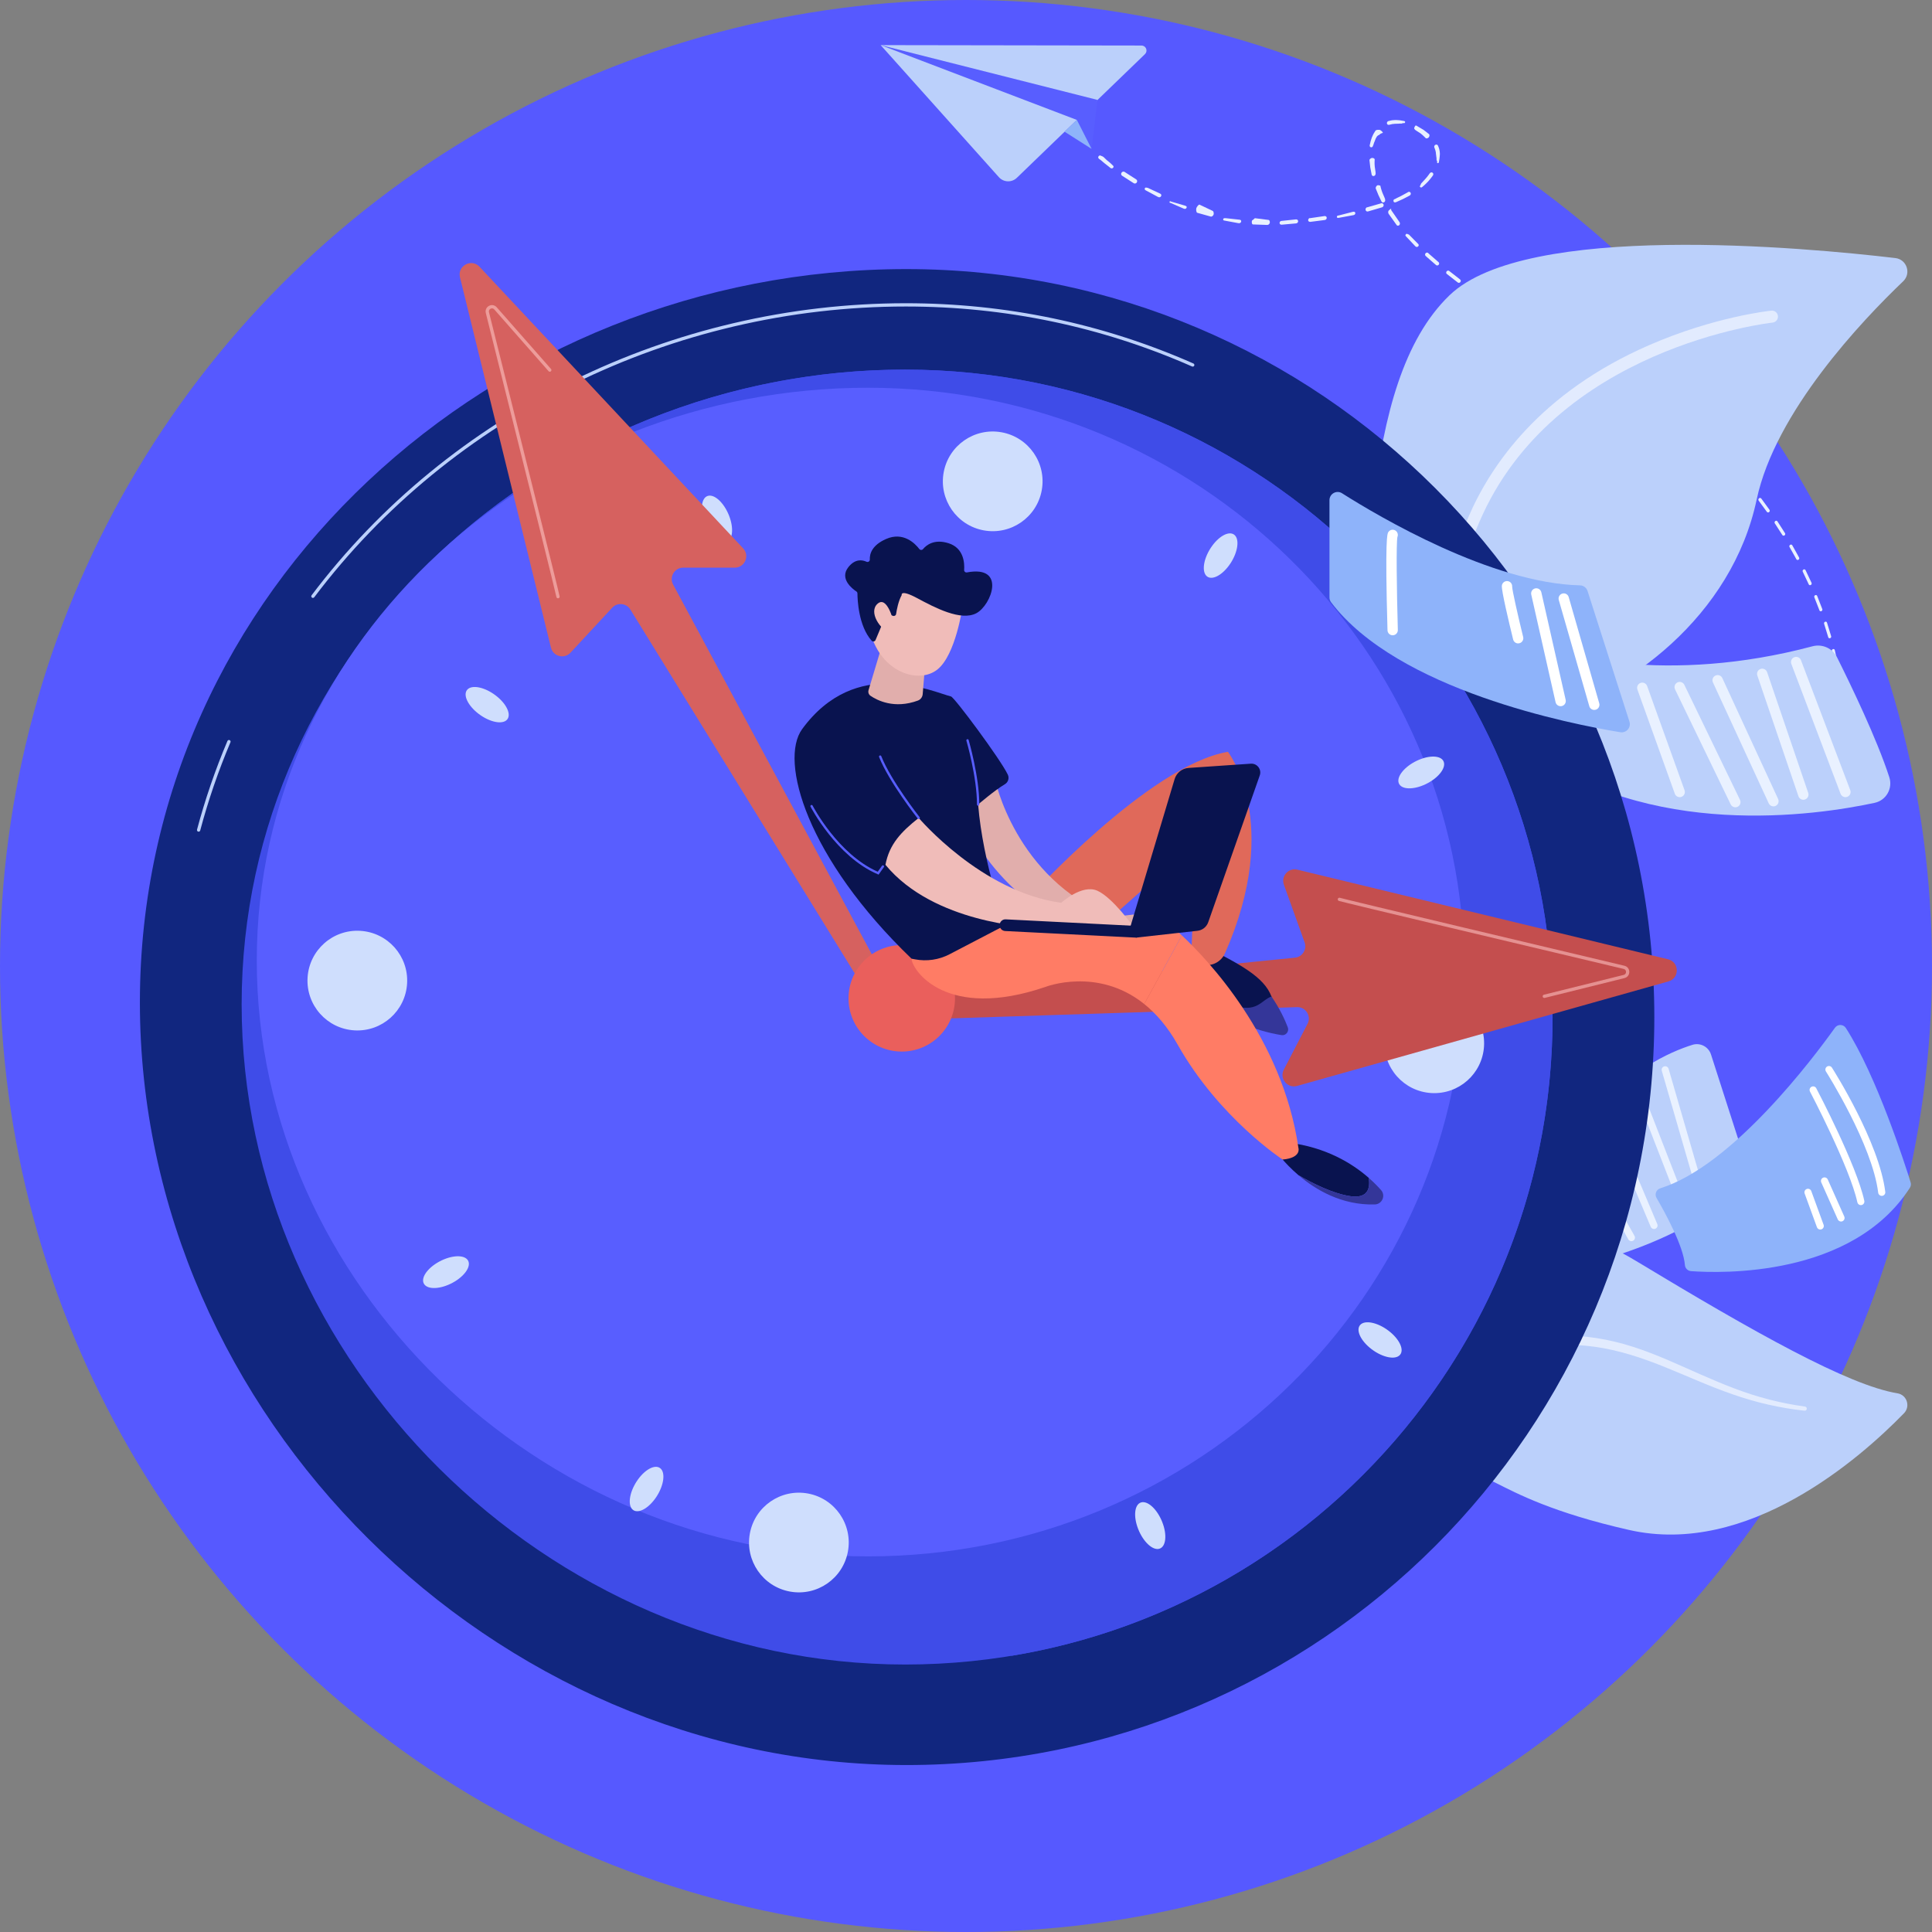 <svg xmlns="http://www.w3.org/2000/svg" id="b" width="1080" height="1080" viewBox="0 0 1080 1080"><rect x="0" y="0" width="1080" height="1080" fill="#808080" stroke="none"/><g id="c"><circle cx="540" cy="540" r="540" style="fill:#5659ff;"></circle><path d="M615.64,87.17s.58.13,1.24.6c.61.48,1.26,1.32,2.08,1.96,1.54,1.16,2.9,2.54,2.9,2.54l.02.02c.5.41.85.86.42,1.42-.44.56-1.07.54-1.6.15,0,0-1.49-1.25-3.05-2.42-.38-.3-.74-.64-1.1-.91-.4-.31-.56-.48-.8-.68-.22-.19-.37-.36-.57-.48-.18-.12-.27-.19-.27-.19l-.44-.31c-.53-.36-.77-.95-.37-1.5.4-.57,1.04-.6,1.53-.19h0Z" style="fill:#e9f1ff;"></path><path d="M628.65,96.1l6.53,4.21c.55.36.67,1.11.28,1.7-.39.58-1.15.77-1.69.41l-6.54-4.2c-.55-.35-.68-1.11-.28-1.7.39-.58,1.15-.78,1.7-.42Z" style="fill:#e9f1ff;"></path><path d="M641.57,104.99l7,3.26c.57.3.82.84.47,1.44-.34.61-1.05.75-1.62.45l-6.87-3.69c-.57-.31-.87-.67-.53-1.28.34-.61.94-.18,1.54-.18Z" style="fill:#e9f1ff;"></path><path d="M655.25,112.86l7.39,2.16c.6.25.94.52.65,1.15-.29.62-.95.72-1.55.47l-7.18-3.12c-.59-.24-1.02-.15-.73-.78.29-.62.83.12,1.42.12Z" style="fill:#e9f1ff;"></path><path d="M670.51,114.38l7.3,3.47c.61.19.82,1.45.59,2.1-.23.63-.96,1.3-1.58,1.11l-7.55-2.11c-.61-.19-.73-1.99-.5-2.63.23-.64,1.16-1.96,1.73-1.96Z" style="fill:#e9f1ff;"></path><path d="M685.28,121.97l7.71.85c.63.11.97.46.82,1.11-.16.65-.82.95-1.45.84l-7.79-1.45c-.63-.11-.95-.22-.78-.87.16-.65.97-.47,1.5-.47Z" style="fill:#e9f1ff;"></path><path d="M701.49,121.97l7.55.96c.64.03.88.88.8,1.53-.07.65-.76,1.31-1.4,1.28l-8.02-.28c-.65-.03-.71-1.14-.63-1.79.08-.66.07-.18,1.7-1.7Z" style="fill:#e9f1ff;"></path><path d="M716.39,123.49l8.07-.85c.64-.06,1.19.36,1.2,1s-.49,1.19-1.13,1.24l-8.02.72c-.64.06-1.21-.3-1.22-.95,0-.65.48-1.16,1.11-1.16Z" style="fill:#e9f1ff;"></path><path d="M732.24,121.97l8.14-1.19c.63-.08,1.24.29,1.27.93.03.64-.43,1.19-1.06,1.27l-8.01,1.03c-.64.08-1.29-.23-1.32-.87s.64-1.45.98-1.17Z" style="fill:#e9f1ff;"></path><path d="M748.27,120.46l8.05-2.07c.63-.12,1.24.02,1.31.65.06.62-.36,1.1-.99,1.22l-7.96,1.47c-.63.13-1.28.22-1.35-.41-.07-.63.42-.86.93-.86Z" style="fill:#e9f1ff;"></path><path d="M764.23,115.9l7.87-2.25c.61-.18,1.21.19,1.34.8.13.61-.26,1.26-.86,1.45l-7.86,2.3c-.61.19-1.22-.21-1.35-.82-.14-.61.25-1.48.86-1.48h0Z" style="fill:#e9f1ff;"></path><path d="M779.67,111.34s1.88-1.06,3.77-1.91c1.79-.94,3.59-1.97,3.59-1.97l.07-.1c.57-.29,1.22-.11,1.47.44.24.56,0,1.23-.58,1.53,0,0-1.88.98-3.77,1.96-1.88.85-3.77,1.7-3.77,1.7-.58.26-1.23.22-1.45-.36-.21-.57.1-1.3.67-1.3Z" style="fill:#e9f1ff;"></path><path d="M794.27,102.91s.11-.39.7-.9c.29-.27.52-.59.82-.92.33-.32.61-.69.95-1.03.65-.76,1.32-1.5,1.74-2.12.44-.6.72-1.01.72-1.01l.06-.08c.38-.52,1.07-.65,1.55-.31.48.35.56,1.05.18,1.56,0,0-.32.44-.82,1.11-.47.69-1.22,1.49-1.94,2.33-.39.4-.78.78-1.15,1.16-.37.39-.72.67-1.01.94-.59.52-.99.86-.99.86-.48.43-.9.44-1.28-.02-.38-.45.46-.99.46-1.56Z" style="fill:#e9f1ff;"></path><path d="M803.38,90.2s-.48-.72-.35-1.48c.08-.4-.17-.92-.15-1.35.02-.22-.11-.5-.09-.74.02-.07-.05-.34-.04-.28l-.05-.4c-.02-.24-.03-.53-.06-.74-.04-.2-.08-.4-.11-.59-.06-.37-.22-.77-.29-1.08-.24-.63-.41-1.05-.41-1.05l-.02-.06c-.23-.55.04-1.22.6-1.49.56-.28,1.2-.06,1.43.48,0,0,.22.48.49,1.24.11.41.27.82.36,1.38.05.27.09.56.14.85.03.27.03.51.05.77l.02.38c0,.31-.02.32-.02.49-.02.27-.04.54-.06.8-.03.52-.08.99-.15,1.37-.12.76-.21,1.27-.21,1.27-.1.61-.11,1.28-.71,1.24-.61-.06-.36-.52-.36-1.01Z" style="fill:#e9f1ff;"></path><path d="M796.97,77.21s-1.33-1.43-2.86-2.63c-1.59-.95-3.09-2.03-3.09-2.03l-.05-.12c-.5-.3-.53-.94-.19-1.47.34-.53.35-1.29,1.6-.37h0s1.66.97,3.41,2.02c1.53,1.2,3.02,2.35,3.02,2.35.46.36.31,1.28-.09,1.78-.39.5-1.3.85-1.75.48h0Z" style="fill:#e9f1ff;"></path><path d="M784.17,68.82s-.52.4-1.24.27c-.36-.05-.83.06-1.24.06-.43-.03-.89.06-1.35.03-.45-.04-.92.1-1.36.11-.44,0-.83.08-1.16.18-.66.15-1.11.26-1.11.26l-.2.05c-.59.13-1.14-.23-1.22-.82-.08-.59.33-1.17.91-1.3,0,0,.55-.13,1.37-.32.41-.11.89-.16,1.4-.18.51-.02,1.05-.11,1.59-.06.53.04,1.07.07,1.58.11.52.02.9.14,1.28.19.73.13,1.22.21,1.22.21.58.11.97.19.82.79s-.73.43-1.28.43h0Z" style="fill:#e9f1ff;"></path><path d="M773.01,74.28s-1.44.35-1.86,1.01c-.11.17-.8.31-.91.49-.13.19-.47.36-.57.55-.17.4-.51.81-.69,1.23-.15.47-.36.93-.5,1.36-.15.43-.41.83-.48,1.19-.15.72-.42,1.18-.42,1.18l-.03.1c-.13.6-.54,1.04-1.12.96-.57-.08-.87-.61-.75-1.2,0,0,.15-.53.32-1.32.08-.4.17-.86.35-1.36.15-.49.33-1.02.49-1.54.22-.53.48-1.06.7-1.56.22-.53.47-.9.68-1.23.42-.67.7-1.11.7-1.11.33-.52,2.16-.61,2.65-.32.49.3,1.45,1.03,1.45,1.59Z" style="fill:#e9f1ff;"></path><path d="M768.46,89.17s-.18,2,.04,4.01c.36,1.91.51,3.82.51,3.82l-.08.07c.11.58-.32,1.17-.9,1.32-.57.15-1.16-.19-1.26-.77,0,0-.4-2.02-.78-4.05-.22-2-.45-4-.45-4-.06-.59.76-1.16,1.34-1.28.59-.11,1.58.27,1.58.86Z" style="fill:#e9f1ff;"></path><path d="M771.6,103.75s.45,2.18,1.2,4.02c.82,1.74,1.51,3.64,1.51,3.64l-.05.15c.24.51-.02,1.21-.55,1.49-.53.29-1.17.14-1.42-.38,0,0-.87-1.8-1.74-3.62-.74-1.83-1.49-3.65-1.49-3.65-.22-.53.33-1.53.88-1.79.54-.27,1.18.14,1.66.14Z" style="fill:#e9f1ff;"></path><path d="M777.67,117.42l4.69,6.78c.32.46.29,1.33-.19,1.7-.48.36-1.09.4-1.41-.06l-4.5-6.3c-.33-.46-.37-1.52.11-1.89.48-.37,1.49-1.74,1.3-.23Z" style="fill:#e9f1ff;"></path><path d="M787.55,131.08l5.28,5.35c.38.4.32.92-.11,1.34-.43.42-1.1.36-1.48-.04l-5.36-5.68c-.39-.4-.29-.79.14-1.21.43-.43,1,.24,1.53.24Z" style="fill:#e9f1ff;"></path><path d="M798.35,141.45s.36.32.9.82c.55.48,1.28,1.11,2,1.74,1.47,1.28,2.93,2.55,2.93,2.55.41.36.44,1.01.05,1.46-.39.44-1.04.52-1.45.16,0,0-1.46-1.27-2.93-2.54-.74-.65-1.47-1.28-2.02-1.77-.54-.48-.9-.81-.9-.81-.4-.37-.42-1.03-.02-1.48.39-.44,1.04-.51,1.45-.14Z" style="fill:#e9f1ff;"></path><path d="M810.11,151.47l6.12,4.77c.43.34.48.99.12,1.45s-1,.57-1.43.23l-6.13-4.77c-.44-.33-.48-.98-.12-1.45.36-.46,1-.57,1.44-.23Z" style="fill:#e9f1ff;"></path><path d="M822.47,160.79l6.42,4.37c.44.3.54.94.2,1.41-.33.48-.96.61-1.41.32l-6.43-4.36c-.45-.31-.54-.94-.21-1.42.34-.48.97-.62,1.42-.32Z" style="fill:#e9f1ff;"></path><path d="M835.42,169.26l6.74,3.89c.46.27.6.88.29,1.37-.3.49-.91.67-1.37.4l-6.75-3.88c-.46-.27-.6-.89-.3-1.38.3-.49.92-.68,1.39-.41Z" style="fill:#e9f1ff;"></path><path d="M849.12,176.56l6.99,3.4c.48.23.62.86.36,1.37-.26.51-.87.75-1.36.53l-7.07-3.3c-.48-.23-.6-.9-.34-1.41.26-.51,1.01-.92,1.41-.59Z" style="fill:#e9f1ff;"></path><path d="M863.15,183.28l7.04,3.36c.48.23.65.82.39,1.32-.27.5-.86.73-1.33.5l-7.04-3.35c-.48-.23-.65-.82-.4-1.32.27-.5.86-.73,1.34-.5Z" style="fill:#e9f1ff;"></path><path d="M877.18,190.16l6.88,3.64c.46.25.61.84.33,1.32-.27.48-.87.69-1.33.44l-6.88-3.64c-.46-.24-.61-.83-.34-1.32.28-.49.88-.69,1.34-.44Z" style="fill:#e9f1ff;"></path><path d="M890.89,197.62l6.71,3.93c.44.27.57.86.27,1.32-.3.48-.89.65-1.33.39l-6.71-3.93c-.44-.27-.57-.86-.28-1.33.3-.48.9-.65,1.34-.39Z" style="fill:#e9f1ff;"></path><path d="M904.25,205.66l6.52,4.23c.43.27.53.87.22,1.32-.31.46-.9.61-1.32.32l-6.53-4.22c-.43-.28-.53-.88-.22-1.33.31-.46.9-.61,1.33-.33Z" style="fill:#e9f1ff;"></path><path d="M917.22,214.29l6.31,4.53c.41.29.48.88.16,1.32-.32.44-.91.56-1.32.27l-6.32-4.52c-.41-.29-.48-.89-.16-1.33.32-.44.92-.57,1.33-.27Z" style="fill:#e9f1ff;"></path><path d="M929.76,223.52l6.08,4.83c.39.31.43.9.1,1.32-.34.42-.93.51-1.32.2l-6.08-4.82c-.4-.31-.44-.9-.11-1.33.34-.42.93-.52,1.32-.2Z" style="fill:#e9f1ff;"></path><path d="M941.83,233.36l5.83,5.13c.37.32.39.91.03,1.32-.35.4-.93.47-1.3.14l-5.84-5.11c-.37-.33-.39-.92-.04-1.33.36-.4.95-.47,1.32-.14Z" style="fill:#e9f1ff;"></path><path d="M953.39,243.8l5.56,5.43c.35.34.34.93-.02,1.31-.36.39-.95.42-1.29.08l-5.57-5.42c-.36-.35-.34-.94.02-1.32.36-.38.95-.41,1.3-.07Z" style="fill:#e9f1ff;"></path><path d="M964.4,254.83l5.27,5.72c.32.36.28.95-.09,1.3-.38.36-.95.37-1.28.02l-5.28-5.72c-.33-.36-.29-.95.09-1.31.38-.36.95-.36,1.28,0Z" style="fill:#e9f1ff;"></path><path d="M974.8,266.46l4.95,6.02c.3.37.23.95-.15,1.28-.4.34-.95.32-1.26-.06l-4.96-6.01c-.3-.37-.23-.95.15-1.29.4-.34.96-.32,1.27.06Z" style="fill:#e9f1ff;"></path><path d="M984.56,278.68l4.6,6.31c.27.38.18.95-.22,1.26-.4.32-.95.27-1.24-.12l-4.61-6.3c-.28-.39-.18-.95.22-1.27.4-.32.96-.27,1.24.12Z" style="fill:#e9f1ff;"></path><path d="M993.61,291.47l4.22,6.58c.26.4.13.95-.28,1.24-.41.29-.95.2-1.2-.19l-4.24-6.58c-.25-.4-.13-.96.29-1.25.41-.29.95-.2,1.21.19Z" style="fill:#e9f1ff;"></path><path d="M1001.88,304.81s.96,1.7,1.92,3.42c.48.84.98,1.72,1.32,2.38.35.65.58,1.07.58,1.07.23.41.06.96-.36,1.22-.43.26-.95.13-1.17-.28,0,0-.23-.43-.58-1.07-.35-.65-.82-1.48-1.31-2.34-.96-1.71-1.93-3.42-1.93-3.42-.23-.41-.07-.96.35-1.23.43-.27.95-.15,1.19.26Z" style="fill:#e9f1ff;"></path><path d="M1009.31,318.71l3.36,7.12c.19.42,0,.95-.42,1.19-.43.23-.95.09-1.14-.33l-3.37-7.12c-.2-.42,0-.95.42-1.2.44-.23.95-.08,1.15.34Z" style="fill:#e9f1ff;"></path><path d="M1015.81,333.12l2.87,7.37c.17.43-.06.95-.49,1.15-.44.21-.93.02-1.1-.4l-2.87-7.37c-.17-.43.05-.95.48-1.16.44-.2.94-.02,1.11.41Z" style="fill:#e9f1ff;"></path><path d="M1021.3,348.04l2.32,7.6c.14.44-.11.93-.56,1.1-.44.18-.91-.04-1.05-.48l-2.33-7.59c-.14-.44.11-.94.57-1.11.44-.18.91.04,1.05.48Z" style="fill:#e9f1ff;"></path><path d="M1025.66,363.41l1.72,7.8c.1.44-.19.92-.64,1.05-.44.14-.89-.11-.99-.56l-1.73-7.8c-.1-.45.19-.92.64-1.06.45-.14.9.11.99.57Z" style="fill:#e9f1ff;"></path><path d="M1028.78,379.18l1.06,7.97c.06.45-.26.9-.7.99-.45.1-.86-.19-.92-.65l-1.07-7.97c-.06-.45.26-.9.71-.99s.86.19.93.65Z" style="fill:#e9f1ff;"></path><path d="M1030.56,395.27l.34,8.09c.02.45-.32.86-.78.92-.44.05-.82-.27-.84-.72l-.36-8.09c-.02-.45.33-.87.78-.92.44-.06.83.27.85.72Z" style="fill:#e9f1ff;"></path><path d="M1030.86,411.58l-.33,6.73c-.02.45-.4.82-.85.84-.44,0-.78-.34-.76-.79l.32-6.73c.02-.45.4-.83.85-.85.44,0,.79.35.77.8Z" style="fill:#e9f1ff;"></path><polygon points="613.52 55.85 610.2 83.24 593.08 69.21 613.52 55.85" style="fill:#585eff;"></polygon><path d="M492.29,25.21l66.09,73.83c1.27,1.41,3.05,2.25,4.94,2.32,1.9.07,3.74-.64,5.11-1.96l71.62-69.14c.82-.79,1.08-2,.65-3.06-.43-1.06-1.45-1.75-2.59-1.75l-145.82-.23Z" style="fill:#bbd0fb;"></path><polygon points="613.51 55.85 492.29 25.21 601.99 67.05 601.4 74.68 613.51 55.85" style="fill:#585eff;"></polygon><polygon points="595.11 73.63 610.2 83.23 601.99 67.05 595.11 73.63" style="fill:#8eb3fa;"></polygon><path d="M845.9,357.53c25.25,9.22,86.42,25.27,167.28,3.75,5.46-1.45,11.19,1.08,13.72,6.13,7.45,14.9,22.34,45.68,29.24,67.08,2.03,6.27-1.75,12.91-8.2,14.3-32.19,6.94-126.68,21.18-195.43-31.22-3.3-2.52-5.61-6.13-6.54-10.18l-9.57-41.43c-1.28-5.59,4.12-10.4,9.51-8.43" style="fill:#bbd0fb;"></path><path d="M938.96,445.62c-1.19,0-2.29-.74-2.72-1.91l-20.92-58.25c-.53-1.5.24-3.16,1.74-3.7s3.16.24,3.7,1.74l20.92,58.25c.54,1.5-.24,3.16-1.74,3.7-.32.11-.65.17-.98.17" style="fill:#e9f1ff;"></path><path d="M970.07,451.29c-1.07,0-2.1-.6-2.6-1.63l-31.12-64.32c-.69-1.44-.09-3.17,1.35-3.86,1.44-.69,3.16-.1,3.86,1.34l31.11,64.32c.69,1.44.09,3.17-1.34,3.86-.4.2-.84.29-1.26.29" style="fill:#e9f1ff;"></path><path d="M991.37,450.77c-1.09,0-2.14-.62-2.63-1.68l-31.2-67.62c-.66-1.45-.03-3.17,1.41-3.83,1.45-.67,3.17-.04,3.84,1.41l31.2,67.62c.66,1.45.03,3.17-1.41,3.84-.4.19-.81.27-1.21.27" style="fill:#e9f1ff;"></path><path d="M1008.08,447.07c-1.2,0-2.33-.76-2.74-1.96l-22.98-67.49c-.52-1.51.29-3.15,1.8-3.67,1.52-.52,3.15.29,3.67,1.8l22.98,67.5c.51,1.51-.3,3.15-1.81,3.67-.31.11-.62.15-.93.15" style="fill:#e9f1ff;"></path><path d="M1031.61,445.62c-1.16,0-2.26-.71-2.71-1.87l-27.54-72.64c-.57-1.49.19-3.16,1.68-3.72,1.49-.57,3.16.19,3.72,1.68l27.55,72.63c.57,1.49-.19,3.17-1.68,3.73-.34.12-.69.19-1.03.19" style="fill:#e9f1ff;"></path><path d="M835.03,673.18l17.05,34.79c1.29,2.63,4.1,4.14,7.01,3.78,16.63-2.05,72.34-11.42,115.33-47.86,2.85-2.42,3.93-6.33,2.79-9.89l-20.75-64.53c-1.39-4.33-6.01-6.76-10.36-5.41-12.5,3.9-37.48,14.78-58.91,43.11-13.07,17.3-36.07,29.35-48.13,34.83-4.27,1.93-6.08,7-4.02,11.2" style="fill:#bbd0fb;"></path><path d="M1060.7,778.87c-27.54-4.52-80.03-34.07-146.11-73.97-80.91-48.85-134.33,6.2-142.73,60.35-5.61,36.13-.3,72.06-9.14,120.72,2.59.65,5.28,1.32,8.04,2.02,8.36-28,16.04-45.24,35.99-58.71,24.53-16.56,18.48,6.61,103.95,25.98,66.4,15.06,129-39.94,153.64-65.23,3.72-3.83,1.64-10.3-3.64-11.16" style="fill:#bbd0fb;"></path><path d="M896.73,697.45c-.72,0-1.41-.4-1.77-1.07l-22.85-44.36c-.5-.97-.11-2.17.86-2.67.98-.5,2.17-.11,2.67.86l22.85,44.36c.5.97.12,2.17-.86,2.67-.29.15-.6.22-.9.22" style="fill:#e9f1ff;"></path><path d="M911.97,693.83c-.69,0-1.37-.36-1.74-1.01l-28.09-49.91c-.54-.95-.2-2.17.76-2.71.95-.53,2.17-.2,2.7.76l28.1,49.91c.54.95.2,2.17-.76,2.7-.31.18-.64.26-.97.26" style="fill:#e9f1ff;"></path><path d="M924.6,687.02c-.78,0-1.51-.45-1.83-1.21l-12.38-29.3c-.43-1.01.05-2.17,1.06-2.6,1.01-.42,2.17.05,2.6,1.06l12.38,29.29c.43,1.02-.04,2.18-1.05,2.6-.26.11-.52.16-.78.16" style="fill:#e9f1ff;"></path><path d="M941.18,676.71c-.79,0-1.54-.48-1.85-1.27l-24.89-64.03c-.4-1.02.11-2.17,1.13-2.57,1.02-.4,2.17.11,2.57,1.13l24.89,64.03c.4,1.03-.11,2.17-1.13,2.57-.23.1-.48.14-.72.14" style="fill:#e9f1ff;"></path><path d="M951.11,669.91c-.86,0-1.66-.57-1.91-1.43l-20.25-69.91c-.31-1.05.3-2.16,1.35-2.46,1.05-.3,2.16.31,2.46,1.36l20.25,69.91c.31,1.05-.3,2.15-1.36,2.46-.18.06-.36.08-.55.08" style="fill:#e9f1ff;"></path><path d="M926.01,669.64c4.81,8.26,15.03,26.89,15.86,37.52.15,1.83,1.58,3.27,3.41,3.41,16.79,1.23,90.04,3.51,122.35-46.58.59-.91.74-2.04.41-3.07-2.98-9.61-18.82-59.26-36.2-86.26-1.41-2.2-4.59-2.25-6.1-.13-12.01,16.82-57.32,77.18-97.63,89.74-2.27.7-3.3,3.32-2.1,5.37" style="fill:#8eb3fa;"></path><path d="M1051.9,668.5c-.99,0-1.84-.74-1.97-1.74-3.28-26.87-28.96-67.39-29.22-67.8-.59-.92-.32-2.15.61-2.74.93-.59,2.16-.32,2.75.61,1.07,1.69,26.42,41.68,29.81,69.45.14,1.09-.64,2.08-1.73,2.21-.08,0-.16.02-.24.02" style="fill:#fff;"></path><path d="M1040.22,673.68c-.91,0-1.74-.64-1.94-1.57-4.2-19.42-26.25-61.49-26.48-61.91-.51-.97-.14-2.17.83-2.68.98-.51,2.17-.14,2.68.83.92,1.74,22.54,42.97,26.85,62.91.23,1.07-.45,2.13-1.53,2.37-.14.02-.28.04-.42.04" style="fill:#fff;"></path><path d="M1029.15,682.84c-.76,0-1.49-.44-1.82-1.18l-9.23-20.69c-.44-1,0-2.18,1-2.63,1-.44,2.18,0,2.63,1l9.23,20.7c.45,1,0,2.17-1,2.63-.27.11-.53.17-.81.17" style="fill:#fff;"></path><path d="M1017.54,687.32c-.81,0-1.58-.5-1.87-1.31l-6.86-18.82c-.38-1.03.15-2.17,1.18-2.54,1.03-.38,2.17.15,2.54,1.19l6.87,18.82c.38,1.03-.15,2.17-1.19,2.54-.23.08-.45.12-.68.12" style="fill:#fff;"></path><path d="M767.87,873.41c-.51-7.07-.5-13.93-.17-20.87.35-6.92,1-13.85,2.14-20.71,2.28-13.7,6.16-27.31,12.73-39.79,3.3-6.22,7.29-12.13,12.04-17.42,4.74-5.28,10.22-9.98,16.33-13.65,6.11-3.68,12.8-6.35,19.56-8.25,3.36-.86,6.7-1.79,10.1-2.46,3.38-.79,6.8-1.36,10.23-1.95,6.87-1.03,13.81-1.7,20.79-1.81,6.97-.06,13.95.43,20.83,1.5,6.89,1.07,13.68,2.71,20.28,4.83,6.6,2.11,13.03,4.64,19.36,7.33,12.63,5.4,24.91,11.29,37.62,16.05,12.68,4.83,25.86,8.26,39.31,10.07h0c.64.09,1.08.68.99,1.31-.08.63-.65,1.07-1.27,1-13.68-1.47-27.21-4.6-40.2-9.16-13.02-4.49-25.5-10.26-38.1-15.33-12.59-5.09-25.46-9.34-38.73-11.2-6.62-.95-13.32-1.32-20.02-1.19-6.69.19-13.36.93-19.99,2.01-3.3.61-6.61,1.2-9.87,2.01-3.3.7-6.53,1.65-9.78,2.53-6.37,1.85-12.44,4.31-18.04,7.72-11.19,6.84-19.93,17.19-26.04,28.9-6.18,11.71-9.98,24.71-12.2,37.93-1.1,6.62-1.87,13.31-2.28,20.03-.4,6.69-.48,13.52-.09,20.08v.11c.1,1.53-1.07,2.86-2.61,2.95-1.52.09-2.83-1.06-2.94-2.58" style="fill:#e2ebfe;"></path><path d="M653.08,765.04c-9.49,5.43,84.85-130.01,104.11-334.54,9.08-96.38,1.69-215.94,53.12-265.46,42.8-41.22,198.27-26.78,249.22-20.78,6.37.75,8.99,8.57,4.35,12.99-22.86,21.82-71.49,72.95-81.9,122.03-13.71,64.68-71.57,108.95-124.97,123.33-53.4,14.37-82.82,26.9-103.69,115.09-20.86,88.18-73.27,231.92-100.24,247.34" style="fill:#bbd0fb;"></path><path d="M762.4,459.59c-.3,0-.61-.04-.91-.13-1.79-.5-2.82-2.35-2.31-4.14.18-.65,18.81-65.9,61.53-165.96,12.54-29.36,40.29-69.94,101.29-96.48,36.36-15.82,66.91-19.09,68.2-19.23,1.85-.19,3.49,1.16,3.68,3,.19,1.84-1.15,3.48-2.99,3.68-1.22.12-122.18,13.68-164.01,111.67-42.55,99.67-61.06,164.5-61.24,165.15-.42,1.48-1.76,2.44-3.22,2.44" style="fill:#e2ebfe;"></path><path d="M924.78,568.55c0,230.92-187.2,418.12-418.12,418.12S78.2,791.29,78.2,560.37,275.74,150.42,506.66,150.42s418.12,187.2,418.12,418.12" style="fill:#11267f;"></path><path d="M111.02,464.91c-.08,0-.16,0-.23-.03-.49-.13-.78-.63-.65-1.12,4.48-16.81,10.19-33.48,17-49.55.19-.46.74-.68,1.2-.48.47.2.69.74.48,1.2-6.76,15.99-12.45,32.58-16.9,49.31-.11.41-.48.68-.89.68" style="fill:#bbd0fb;"></path><path d="M174.92,334.25c-.19,0-.39-.06-.55-.19-.4-.3-.48-.88-.19-1.28,77.1-102.23,201.3-163.27,332.23-163.27,55.9,0,109.97,11.33,160.71,33.68.46.21.67.75.47,1.21s-.74.67-1.21.47c-50.5-22.25-104.32-33.53-159.97-33.53-130.35,0-254,60.77-330.76,162.55-.19.23-.46.36-.74.36" style="fill:#bbd0fb;"></path><path d="M867.9,568.55c0,199.89-162.05,361.93-361.93,361.93s-370.89-169.12-370.89-369.01S306.07,206.62,505.97,206.62s361.93,162.04,361.93,361.93" style="fill:#3f4ce8;"></path><path d="M867.9,568.55c0-199.89-162.05-361.93-361.93-361.93-108.24,0-208,45.45-276.73,118.86l278.81,231.98,57.31,368.14c171.63-28.34,302.54-177.39,302.54-357.05" style="fill:#3f4ce8;"></path><path d="M818.63,543.39c0,180.4-149.28,326.64-333.42,326.64s-341.67-152.63-341.67-333.03S301.06,216.75,485.21,216.75s333.42,146.24,333.42,326.64" style="fill:#585eff;"></path><path d="M227.57,549.78c-.9,15.37-14.07,27.1-29.44,26.2-15.37-.9-27.1-14.07-26.2-29.44s14.07-27.1,29.44-26.2c15.37.9,27.1,14.07,26.2,29.44" style="fill:#cfdefd;"></path><path d="M829.58,584.82c-.9,15.37-14.07,27.1-29.44,26.2-15.37-.9-27.1-14.07-26.2-29.44.9-15.37,14.07-27.1,29.44-26.2,15.37.9,27.1,14.07,26.2,29.44" style="fill:#cfdefd;"></path><path d="M451.59,834.87c15.14,2.76,25.17,17.28,22.4,32.42-2.76,15.14-17.28,25.17-32.41,22.4-15.15-2.76-25.17-17.28-22.41-32.42,2.76-15.14,17.28-25.16,32.42-22.4" style="fill:#cfdefd;"></path><path d="M559.94,241.66c15.14,2.76,25.17,17.28,22.4,32.42-2.76,15.14-17.28,25.17-32.41,22.4-15.14-2.76-25.17-17.28-22.41-32.42,2.76-15.14,17.28-25.16,32.42-22.4" style="fill:#cfdefd;"></path><path d="M649.69,850.8c2.84,7.14,2.12,13.83-1.58,14.95-3.7,1.11-9-3.79-11.83-10.93-2.83-7.15-2.12-13.84,1.58-14.95,3.71-1.11,9.01,3.79,11.83,10.93" style="fill:#cfdefd;"></path><path d="M407.51,288.14c2.83,7.14,2.12,13.83-1.58,14.95-3.7,1.11-9-3.79-11.83-10.93-2.83-7.15-2.12-13.84,1.58-14.95s9,3.79,11.83,10.93" style="fill:#cfdefd;"></path><path d="M776.15,743.84c6.13,4.64,9,10.72,6.41,13.59-2.59,2.88-9.66,1.45-15.79-3.19-6.13-4.64-9-10.72-6.41-13.6,2.59-2.87,9.66-1.44,15.79,3.2" style="fill:#cfdefd;"></path><path d="M277.02,388.71c6.13,4.64,9,10.72,6.41,13.59-2.59,2.88-9.66,1.44-15.79-3.19-6.13-4.64-9-10.72-6.41-13.6,2.59-2.87,9.66-1.44,15.79,3.2" style="fill:#cfdefd;"></path><path d="M792.03,425.25c6.94-3.3,13.66-3.05,15.02.57,1.35,3.63-3.17,9.24-10.11,12.55-6.94,3.3-13.66,3.05-15.02-.58-1.35-3.62,3.17-9.23,10.11-12.54" style="fill:#cfdefd;"></path><path d="M246.85,704.58c6.94-3.3,13.66-3.05,15.02.57,1.35,3.63-3.17,9.24-10.11,12.55-6.94,3.3-13.66,3.05-15.02-.58-1.35-3.62,3.17-9.23,10.11-12.54" style="fill:#cfdefd;"></path><path d="M676.84,306.24c4.22-6.43,10.09-9.69,13.13-7.3,3.04,2.39,2.08,9.54-2.12,15.97-4.22,6.42-10.1,9.69-13.14,7.3-3.04-2.4-2.08-9.55,2.13-15.97" style="fill:#cfdefd;"></path><path d="M355.94,828.04c4.22-6.42,10.09-9.69,13.13-7.3,3.04,2.39,2.08,9.54-2.12,15.97-4.22,6.42-10.1,9.69-13.14,7.3-3.04-2.4-2.08-9.54,2.13-15.97" style="fill:#cfdefd;"></path><path d="M750.21,275.74c20.78,13.17,83.56,50.28,133.05,51.48,1.93.04,3.61,1.33,4.2,3.17l23.41,73c1.04,3.26-1.71,6.48-5.09,5.93-27.48-4.49-124.51-23.49-161.69-72.65-.6-.79-.91-1.77-.91-2.76v-54.3c0-3.61,3.97-5.81,7.03-3.88" style="fill:#8eb3fa;"></path><path d="M891.21,396.86c-1.26,0-2.42-.82-2.78-2.09l-17.06-59.38c-.44-1.53.44-3.14,1.98-3.58,1.53-.44,3.13.44,3.57,1.98l17.07,59.38c.44,1.53-.44,3.13-1.98,3.58-.27.07-.53.11-.8.11" style="fill:#fff;"></path><path d="M872.39,394.77c-1.32,0-2.51-.91-2.82-2.25l-13.59-60.14c-.35-1.56.63-3.11,2.18-3.46,1.56-.35,3.11.62,3.46,2.18l13.6,60.14c.35,1.56-.63,3.11-2.19,3.46-.21.05-.43.07-.64.07" style="fill:#fff;"></path><path d="M848.65,359.67c-1.3,0-2.48-.88-2.8-2.21-2.46-10.03-6.55-27.26-6.31-30,.14-1.59,1.52-2.75,3.13-2.63,1.57.14,2.73,1.5,2.63,3.06.02,2.03,3.14,15.89,6.16,28.19.38,1.55-.57,3.12-2.12,3.5-.23.06-.47.08-.69.08" style="fill:#fff;"></path><path d="M778.5,355.12c-1.56,0-2.84-1.24-2.88-2.81-1.46-51.73-.1-53.96.42-54.8.83-1.37,2.61-1.79,3.97-.95,1.24.75,1.7,2.29,1.16,3.59-.71,3.35-.42,29.16.23,52.01.05,1.59-1.21,2.92-2.8,2.96-.03,0-.06,0-.09,0" style="fill:#fff;"></path><path d="M506.38,570.1l218.76-7.11c4.84-.07,8.01,5.05,5.78,9.35l-13.26,25.6c-2.58,4.98,2.03,10.63,7.42,9.11l207.58-58.43c6.36-1.79,6.19-10.84-.23-12.39l-207.19-50.08c-4.95-1.2-9.26,3.59-7.54,8.39l11.59,32.26c1.43,3.98-1.33,8.24-5.56,8.56l-217.93,21.95c-3.47.26-6.1,3.24-5.92,6.72.18,3.44,3.05,6.13,6.5,6.07" style="fill:#c44e4e;"></path><path d="M863.27,557.85c-.41,0-.78-.28-.89-.69-.12-.49.18-.99.67-1.11l44.59-11.07c.98-.24,1.32-1.03,1.32-1.68,0-.65-.36-1.43-1.32-1.66-47.2-11.19-157.22-37.31-159.23-38.03-.48-.17-.72-.69-.55-1.17.17-.48.69-.72,1.16-.56,2.46.82,122.36,29.28,159.04,37.98,1.62.38,2.72,1.76,2.73,3.43.02,1.67-1.07,3.07-2.7,3.47l-44.6,11.08c-.07.02-.15.02-.22.02" style="fill:#e59191;"></path><path d="M494.68,547.1l-118.41-220.34c-2.29-4.27.79-9.44,5.64-9.44h28.83c5.61,0,8.51-6.69,4.68-10.78l-147.37-157.43c-4.51-4.81-12.47-.5-10.91,5.91l50.85,207c1.21,4.95,7.45,6.57,10.92,2.83l23.31-25.12c2.88-3.1,7.92-2.61,10.15.99l131.2,212.79c1.83,2.96,5.69,3.93,8.69,2.17,2.97-1.74,4.04-5.53,2.41-8.56" style="fill:#d6615f;"></path><path d="M311.92,334.45c-.45,0-.84-.33-.9-.79-.27-1.74-15.02-61.06-39.45-158.68-.4-1.62.32-3.23,1.79-4.01,1.49-.78,3.22-.45,4.32.8l30.35,34.51c.33.38.29.96-.09,1.29-.38.33-.95.3-1.29-.08l-30.34-34.51c-.66-.75-1.52-.69-2.1-.39-.57.3-1.11.97-.86,1.94,11.78,47.07,39.2,156.76,39.49,158.88.06.49-.29.96-.79,1.03-.04,0-.08,0-.12,0" style="fill:#ed9c9a;"></path><path d="M533.85,558.07c0,16.44-13.32,29.76-29.76,29.76s-29.76-13.32-29.76-29.76,13.32-29.76,29.76-29.76,29.76,13.32,29.76,29.76" style="fill:#ea5f5c;"></path><path d="M670.04,527.35s-10.41.55-11.68,21.95c0,0,24.12,21.63,56.7,26.77,2.45.39-3.42-16.7-4.3-19.02-4.19-11.01-17.41-18.1-40.72-29.7" style="fill:#09134f;"></path><path d="M710.77,557.06c-5.66,1.83-8.16,9.86-22.54,4.56-13.91-5.14-24.25-11.76-29.58-15.58-.12,1.03-.22,2.12-.28,3.27,0,0,25.43,24.19,58.01,29.33,2.45.39,4.39-2.05,3.5-4.37-1.58-4.15-4.44-10.45-9.11-17.21" style="fill:#343699;"></path><path d="M552.9,502.19h21.95s67.37-74.4,111.56-81.92c0,0,30.75,39.27-1.64,112.63-2.61,5.9-9.9,8.52-15.33,5.05-1.62-1.04-2.8-2.43-3.51-4.18l2.61-62.64s-57.47,50.26-67.46,59.97c-9.99,9.7-60.77,3.79-48.19-28.91" style="fill:#e0695a;"></path><path d="M765.11,658.41c-9.2-8.06-23.86-17.1-45.01-19.7l-7.16,4.37s4.56,6.74,12.9,13.85c7.66,4.44,19.49,10.47,29.3,11.78,9.53,1.27,10.94-4.49,9.97-10.3" style="fill:#09134f;"></path><path d="M772.04,665.29c-1.82-2.06-4.13-4.43-6.93-6.88.97,5.81-.44,11.57-9.97,10.3-9.81-1.31-21.64-7.34-29.3-11.78,9.61,8.18,24.21,16.88,42.65,16.37,4.1-.11,6.25-4.93,3.55-8.01" style="fill:#343699;"></path><path d="M717,648.19s-35.5-23.18-58.63-64.17c-5.71-10.12-12.14-17.48-18.74-22.77l21.05-38.33c13.61,12.71,56.25,56.86,65.16,118.88,0,0,1.76,5.45-8.84,6.39" style="fill:#ff7c65;"></path><path d="M660.68,522.91l-21.05,38.33c-26.18-20.98-55.29-9.53-55.29-9.53-55.37,18.88-74.34-9.15-74.8-15.78l44.16-17.87,102.79,1.11s1.55,1.28,4.19,3.74" style="fill:#ff7c65;"></path><path d="M556.13,435.26s11.07,55.46,65.28,77.4l19.29-2.28,4.55,7.26-45.24,1.44s-38.67-15.32-59.16-57.05c-.68-1.38-11.96-24.68,15.28-26.77" style="fill:#e1aeac;"></path><path d="M562.06,517.16s-12.59-34.2-15.28-67.45c0,0,9.2-7.91,14.95-11.33,1.87-1.1,2.57-3.44,1.63-5.39-4.23-8.77-29.82-43.18-31.73-43.66-10.42-2.6-53.14-22.91-83.22,18.24-12.92,17.67,2.56,72.04,61.15,128.34l1.94.37c6.57,1.25,13.37.26,19.3-2.84l31.27-16.3Z" style="fill:#09134f;"></path><path d="M513.57,457.22s34.96,41.39,79.66,47.44c0,0,11.55-10.53,20.14-6.77,8.59,3.76,20.37,20.36,20.37,20.36h-57.39s-54.27-1.91-81.38-34.82c2.18-11.51,8.72-18.39,18.6-26.21" style="fill:#f0bcb9;"></path><path d="M546.77,450.38h0c-.36,0-.65-.3-.65-.65.05-15.24-5.83-35.48-5.89-35.68-.11-.35.1-.71.44-.81.35-.11.71.1.81.44.06.21,5.99,20.62,5.95,36.05,0,.36-.29.65-.65.65" style="fill:#585eff;"></path><path d="M513.57,457.87c-.19,0-.39-.09-.52-.25-.16-.2-16.13-20.51-21.63-34.43-.13-.33.03-.71.37-.85.33-.14.72.03.85.37,5.42,13.74,21.28,33.9,21.44,34.1.22.28.17.69-.11.92-.12.09-.26.14-.4.14" style="fill:#585eff;"></path><path d="M491.13,488.92l-.48-.21c-23.13-9.9-37.4-37.5-37.55-37.78-.16-.32-.03-.71.28-.88.33-.15.72-.03.88.29.14.27,14.02,27.07,36.41,36.96l2.35-3.31c.21-.3.61-.36.91-.15.29.2.36.61.15.91l-2.96,4.18Z" style="fill:#585eff;"></path><path d="M630.85,521.46l25.77-85.94c1.05-3.51,4.17-5.99,7.82-6.24l34.79-2.38c3.54-.23,6.17,3.22,4.99,6.56l-28.81,82.07c-.93,2.65-3.3,4.52-6.08,4.8l-34.26,3.8-4.22-2.67Z" style="fill:#09134f;"></path><path d="M635.06,524.13c-.06,0-.11,0-.17,0l-73-3.68c-1.8-.09-3.19-1.63-3.1-3.43.1-1.81,1.64-3.22,3.43-3.1l73,3.68c1.81.1,3.19,1.63,3.1,3.43-.09,1.75-1.53,3.11-3.26,3.11" style="fill:#09134f;"></path><path d="M493.17,360.31l-7.65,25.51c-.35,1.17.08,2.44,1.09,3.13,3.68,2.52,13.31,7.54,26.51,2.67,1.51-.56,2.54-1.97,2.67-3.57l1.82-22.23-24.45-5.5Z" style="fill:#e1aeac;"></path><path d="M537.97,339.65s-3.76,26.45-13.92,34.58c-10.16,8.13-29.95,2-36.64-17.93l13.32-34.09,37.24,17.44Z" style="fill:#f0bcb9;"></path><path d="M499.23,344.27c.78.25,1.58-.24,1.7-1.05.36-2.44,1.28-7.27,3.13-10.56,0,0-.97-3.47,8.77,1.77,9.74,5.24,24.37,12.94,32.98,8.35,8.39-4.47,16.9-26.97-5.29-22.8-.85.15-1.62-.52-1.56-1.37.27-3.7-.09-12.21-8.71-14.94-8.06-2.55-12.47,1.09-14.29,3.29-.53.64-1.53.63-2.04-.04-2.42-3.15-8.98-9.86-18.63-5.61-7.96,3.51-9.19,8.4-9.06,11.46.05.99-.96,1.66-1.86,1.24-2.43-1.11-6.35-1.7-10.11,3-5.19,6.5,2.23,12.14,4.45,13.62.36.23.59.64.6,1.07.02,3.38.54,18.13,7.93,26.45.64.72,1.83.51,2.2-.38l5.69-13.56c.27-.63.97-.95,1.62-.74l2.47.8Z" style="fill:#09134f;"></path><path d="M499.35,347.02s-3.47-14.15-8.75-9.56c-5.28,4.6,1.37,14.71,7.42,16.63l1.33-7.08Z" style="fill:#f0bcb9;"></path></g></svg>